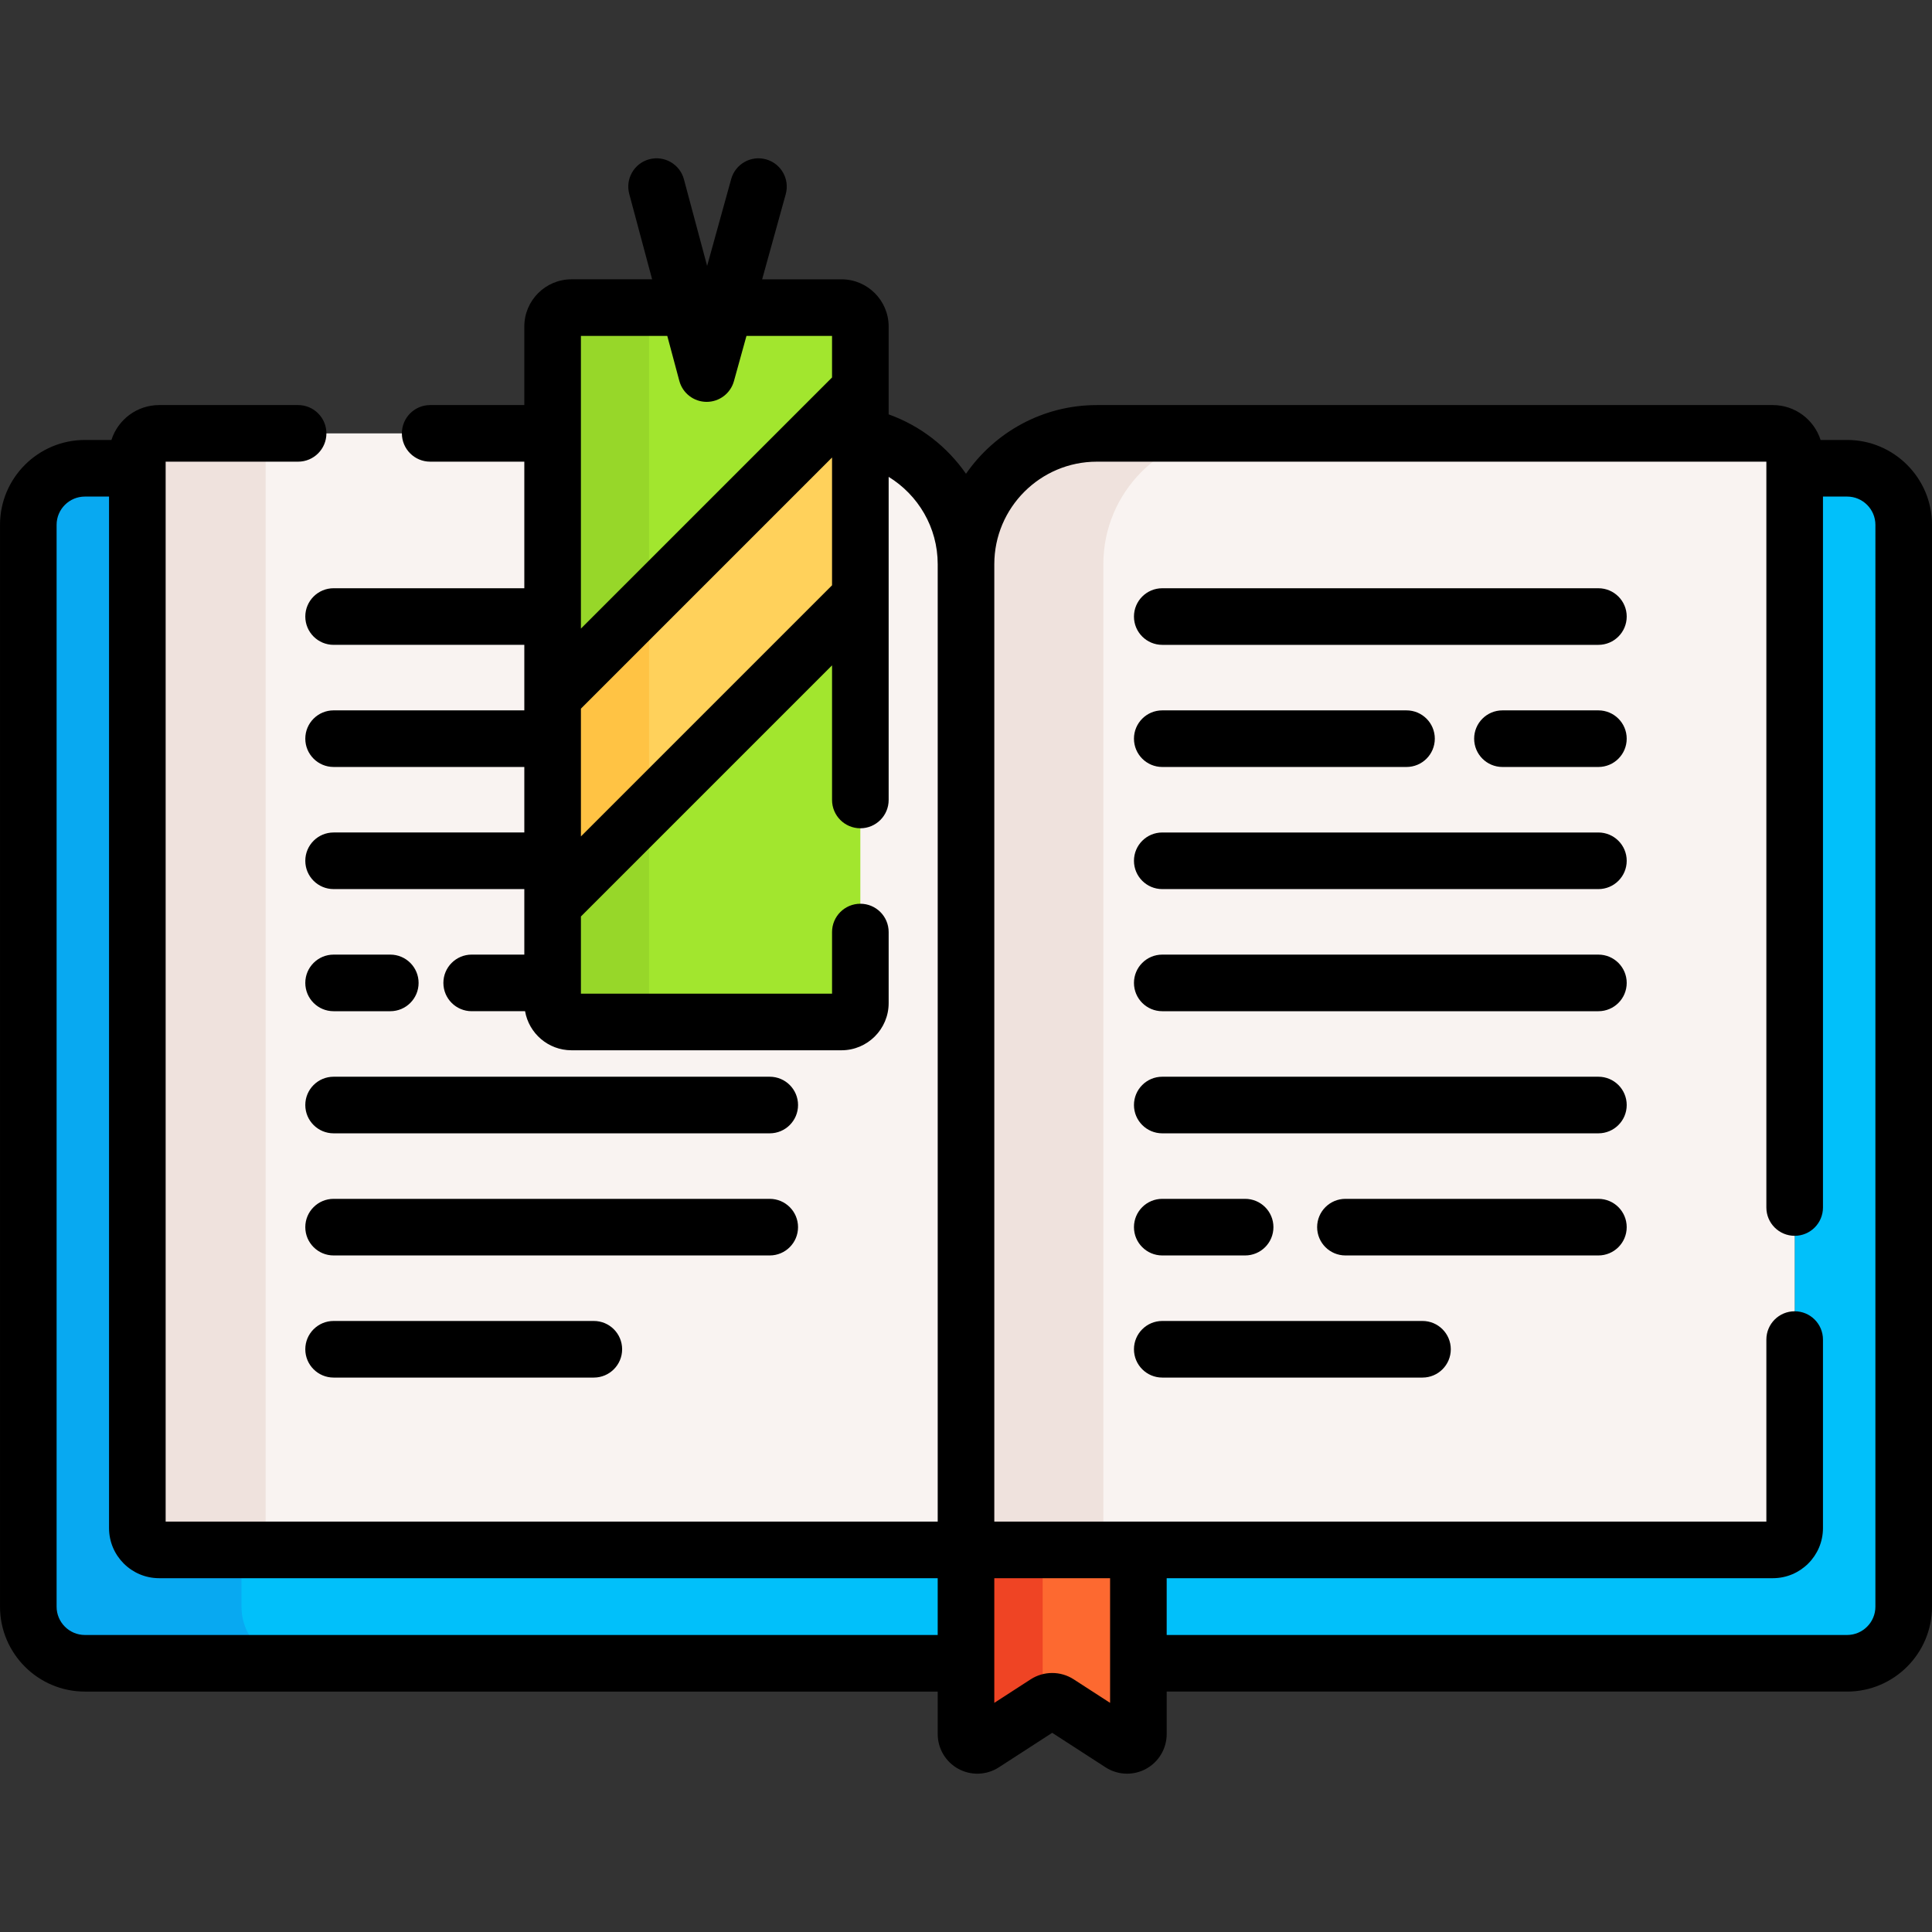 <svg id="Capa_1" enable-background="new 0 0 512 512" height="512" viewBox="0 0 512 512" width="512" xmlns="http://www.w3.org/2000/svg"><rect x="0" y="0" width="512" height="512" fill="#333333" stroke="none"/><g><g><g fill="#01c0fa"><path d="m256 410.737h-213.826c-3.192 0-5.779-2.587-5.779-5.779v-280.863h-13.895c-8.284 0-15 6.716-15 15v286.693c0 8.284 6.716 15 15 15h233.5z"/><path d="m489.5 124.095h-13.895v280.863c0 3.192-2.587 5.779-5.779 5.779h-168.143v30.051h187.817c8.284 0 15-6.716 15-15v-286.693c0-8.284-6.716-15-15-15z"/></g><g><g><path d="m64 425.788v-15.051h-21.826c-3.192 0-5.779-2.587-5.779-5.779v-280.863h-13.895c-8.284 0-15 6.716-15 15v286.693c0 8.284 6.716 15 15 15h56.5c-8.284 0-15-6.715-15-15z" fill="#08a9f1"/></g></g><g><path d="m256 410.737v48.809c0 2.377 2.633 3.81 4.63 2.519l16.582-10.728c.992-.641 2.267-.641 3.259 0l16.582 10.727c1.996 1.291 4.629-.141 4.629-2.519v-48.809h-45.682z" fill="#fd6930"/></g><g><g><path d="m276.317 410.737h-20.317v48.809c0 2.377 2.633 3.81 4.63 2.519l15.688-10.149v-41.179z" fill="#ef4424"/></g></g><g><g><path d="m469.826 410.737h-213.826v-261.214c0-19.15 15.524-34.674 34.674-34.674h179.151c3.192 0 5.779 2.587 5.779 5.779v284.33c.001 3.192-2.587 5.779-5.778 5.779z" fill="#f9f3f1"/></g><g><path d="m327.07 114.849h-36.395c-19.15 0-34.674 15.524-34.674 34.674v261.214h36.395v-261.214c-.001-19.15 15.524-34.674 34.674-34.674z" fill="#efe2dd"/></g></g><g><path d="m227 115.319v150.517c0 2.206-1.794 4-4 4h-71.551c-2.206 0-4-1.794-4-4v-150.987h-105.275c-3.192 0-5.779 2.587-5.779 5.779v284.33c0 3.192 2.587 5.779 5.779 5.779h213.826v-261.214c0-17.216-12.55-31.495-29-34.204z" fill="#f9f3f1"/><g><path d="m70.395 404.958v-284.33c0-3.192 2.587-5.779 5.779-5.779h-34c-3.192 0-5.779 2.587-5.779 5.779v284.33c0 3.192 2.587 5.779 5.779 5.779h34c-3.191 0-5.779-2.587-5.779-5.779z" fill="#efe2dd"/></g></g></g><g><g><g><path d="m223 270.836h-71.551c-2.761 0-5-2.239-5-5v-179.314c0-2.761 2.239-5 5-5h71.551c2.761 0 5 2.239 5 5v179.314c0 2.761-2.239 5-5 5z" fill="#a2e62e"/></g><g><path d="m172 265.836v-179.314c0-2.761 2.239-5 5-5h-25.551c-2.761 0-5 2.239-5 5v179.314c0 2.761 2.239 5 5 5h25.551c-2.761 0-5-2.239-5-5z" fill="#97d729"/></g><g><path d="m146.449 239.769 81.551-81.551v-55.08l-81.551 81.551z" fill="#ffd15b"/></g><g><path d="m172 159.138-25.551 25.551v55.08l25.551-25.551z" fill="#ffc344"/></g></g></g><g><path d="m489.5 116.595h-7.026c-1.712-5.356-6.733-9.247-12.648-9.247h-179.152c-14.358 0-27.056 7.217-34.676 18.209-4.982-7.183-12.13-12.753-20.498-15.748v-23.287c0-6.893-5.607-12.5-12.5-12.5h-21.024l6.251-22.564c1.106-3.992-1.233-8.125-5.225-9.23-3.99-1.109-8.125 1.233-9.23 5.225l-6.377 23.017-6.151-22.956c-1.072-4.001-5.182-6.374-9.186-5.304-4.001 1.072-6.375 5.185-5.303 9.186l6.063 22.625h-21.369c-6.893 0-12.5 5.607-12.5 12.5v20.827h-24.949c-4.142 0-7.5 3.358-7.5 7.5s3.358 7.5 7.5 7.5h24.949v33.544h-50.542c-4.142 0-7.5 3.358-7.5 7.5s3.358 7.5 7.5 7.5h50.542v17.363h-50.542c-4.142 0-7.5 3.358-7.5 7.5s3.358 7.5 7.5 7.5h50.542v17.363h-50.542c-4.142 0-7.5 3.358-7.5 7.5s3.358 7.5 7.5 7.5h50.542v17.363h-13.949c-4.142 0-7.5 3.358-7.5 7.5s3.358 7.5 7.5 7.5h14.147c1.022 5.872 6.143 10.354 12.302 10.354h71.551c6.893 0 12.5-5.607 12.5-12.5v-18.833c0-4.142-3.358-7.5-7.5-7.5s-7.5 3.358-7.5 7.5v16.333h-66.551v-20.46l66.551-66.551v35.679c0 4.142 3.358 7.5 7.5 7.5s7.5-3.358 7.5-7.5v-85.63c7.785 4.784 13 13.362 13 23.15v253.714h-204.604v-280.888h35.104c4.142 0 7.5-3.358 7.5-7.5s-3.358-7.5-7.5-7.5h-36.826c-5.916 0-10.937 3.891-12.648 9.247h-7.026c-12.407 0-22.5 10.093-22.5 22.5v286.693c0 12.407 10.093 22.5 22.5 22.5h226v11.258c0 3.849 2.1 7.383 5.481 9.223 3.38 1.84 7.488 1.684 10.722-.407l14.138-9.146 14.139 9.146c1.732 1.12 3.714 1.685 5.703 1.685 1.723 0 3.449-.424 5.019-1.278 3.381-1.84 5.481-5.374 5.481-9.223v-11.258h180.317c12.407 0 22.5-10.093 22.5-22.5v-286.694c0-12.406-10.093-22.5-22.5-22.5zm-269 38.517-66.551 66.551v-33.867l66.551-66.551zm0-55.08-66.551 66.551v-77.561h22.888l3.193 11.916c.875 3.268 3.83 5.545 7.213 5.559h.032c3.369 0 6.327-2.248 7.227-5.498l3.318-11.978h22.68zm28 333.256h-226c-4.136 0-7.5-3.365-7.5-7.5v-286.693c0-4.135 3.364-7.5 7.5-7.5h6.396v273.363c0 7.322 5.957 13.279 13.279 13.279h206.325zm45.683 17.988-9.637-6.234c-1.732-1.122-3.718-1.683-5.705-1.683-1.985 0-3.971.561-5.703 1.681l-9.638 6.235v-33.039h30.683zm202.817-25.488c0 4.135-3.364 7.5-7.5 7.5h-180.317v-15.051h160.643c7.322 0 13.279-5.957 13.279-13.279v-49.955c0-4.142-3.358-7.5-7.5-7.5s-7.5 3.358-7.5 7.5v48.234h-204.605v-253.714c0-14.984 12.19-27.174 27.174-27.174h177.43v197.654c0 4.142 3.358 7.5 7.5 7.5s7.5-3.358 7.5-7.5v-188.408h6.396c4.136 0 7.5 3.365 7.5 7.5z"/><path d="m423.593 155.893h-115.581c-4.142 0-7.5 3.358-7.5 7.5s3.358 7.5 7.5 7.5h115.582c4.142 0 7.5-3.358 7.5-7.5s-3.359-7.5-7.501-7.5z"/><path d="m423.593 188.256h-25.428c-4.142 0-7.5 3.358-7.5 7.5s3.358 7.5 7.5 7.5h25.428c4.142 0 7.5-3.358 7.5-7.5s-3.358-7.5-7.5-7.5z"/><path d="m308.012 203.256h64.726c4.142 0 7.5-3.358 7.5-7.5s-3.358-7.5-7.5-7.5h-64.726c-4.142 0-7.5 3.358-7.5 7.5s3.358 7.5 7.5 7.5z"/><path d="m423.593 220.619h-115.581c-4.142 0-7.5 3.358-7.5 7.5s3.358 7.5 7.5 7.5h115.582c4.142 0 7.5-3.358 7.5-7.5s-3.359-7.5-7.501-7.5z"/><path d="m423.593 252.982h-115.581c-4.142 0-7.5 3.358-7.5 7.5s3.358 7.5 7.5 7.5h115.582c4.142 0 7.5-3.358 7.5-7.5s-3.359-7.5-7.501-7.5z"/><path d="m423.593 285.344h-115.581c-4.142 0-7.5 3.358-7.5 7.5s3.358 7.5 7.5 7.5h115.582c4.142 0 7.5-3.358 7.5-7.5s-3.359-7.5-7.501-7.5z"/><path d="m423.593 317.707h-67.038c-4.142 0-7.5 3.358-7.5 7.5s3.358 7.5 7.5 7.5h67.038c4.142 0 7.5-3.358 7.5-7.5s-3.358-7.5-7.5-7.5z"/><path d="m308.012 332.707h21.96c4.142 0 7.5-3.358 7.5-7.5s-3.358-7.5-7.5-7.5h-21.96c-4.142 0-7.5 3.358-7.5 7.5s3.358 7.5 7.5 7.5z"/><path d="m376.975 350.07h-68.963c-4.142 0-7.5 3.358-7.5 7.5s3.358 7.5 7.5 7.5h68.963c4.142 0 7.5-3.358 7.5-7.5s-3.358-7.5-7.5-7.5z"/><path d="m103.433 252.982h-15.026c-4.142 0-7.5 3.358-7.5 7.5s3.358 7.5 7.5 7.5h15.026c4.142 0 7.5-3.358 7.5-7.5s-3.358-7.5-7.5-7.5z"/><path d="m203.988 285.344h-115.581c-4.142 0-7.5 3.358-7.5 7.5s3.358 7.5 7.5 7.5h115.582c4.142 0 7.5-3.358 7.5-7.5s-3.359-7.5-7.501-7.5z"/><path d="m211.488 325.207c0-4.142-3.358-7.5-7.5-7.5h-115.581c-4.142 0-7.5 3.358-7.5 7.5s3.358 7.5 7.5 7.5h115.582c4.141 0 7.499-3.358 7.499-7.5z"/><path d="m88.407 350.07c-4.142 0-7.5 3.358-7.5 7.5s3.358 7.5 7.5 7.5h68.964c4.142 0 7.5-3.358 7.5-7.5s-3.358-7.5-7.5-7.5z"/></g></g></svg>